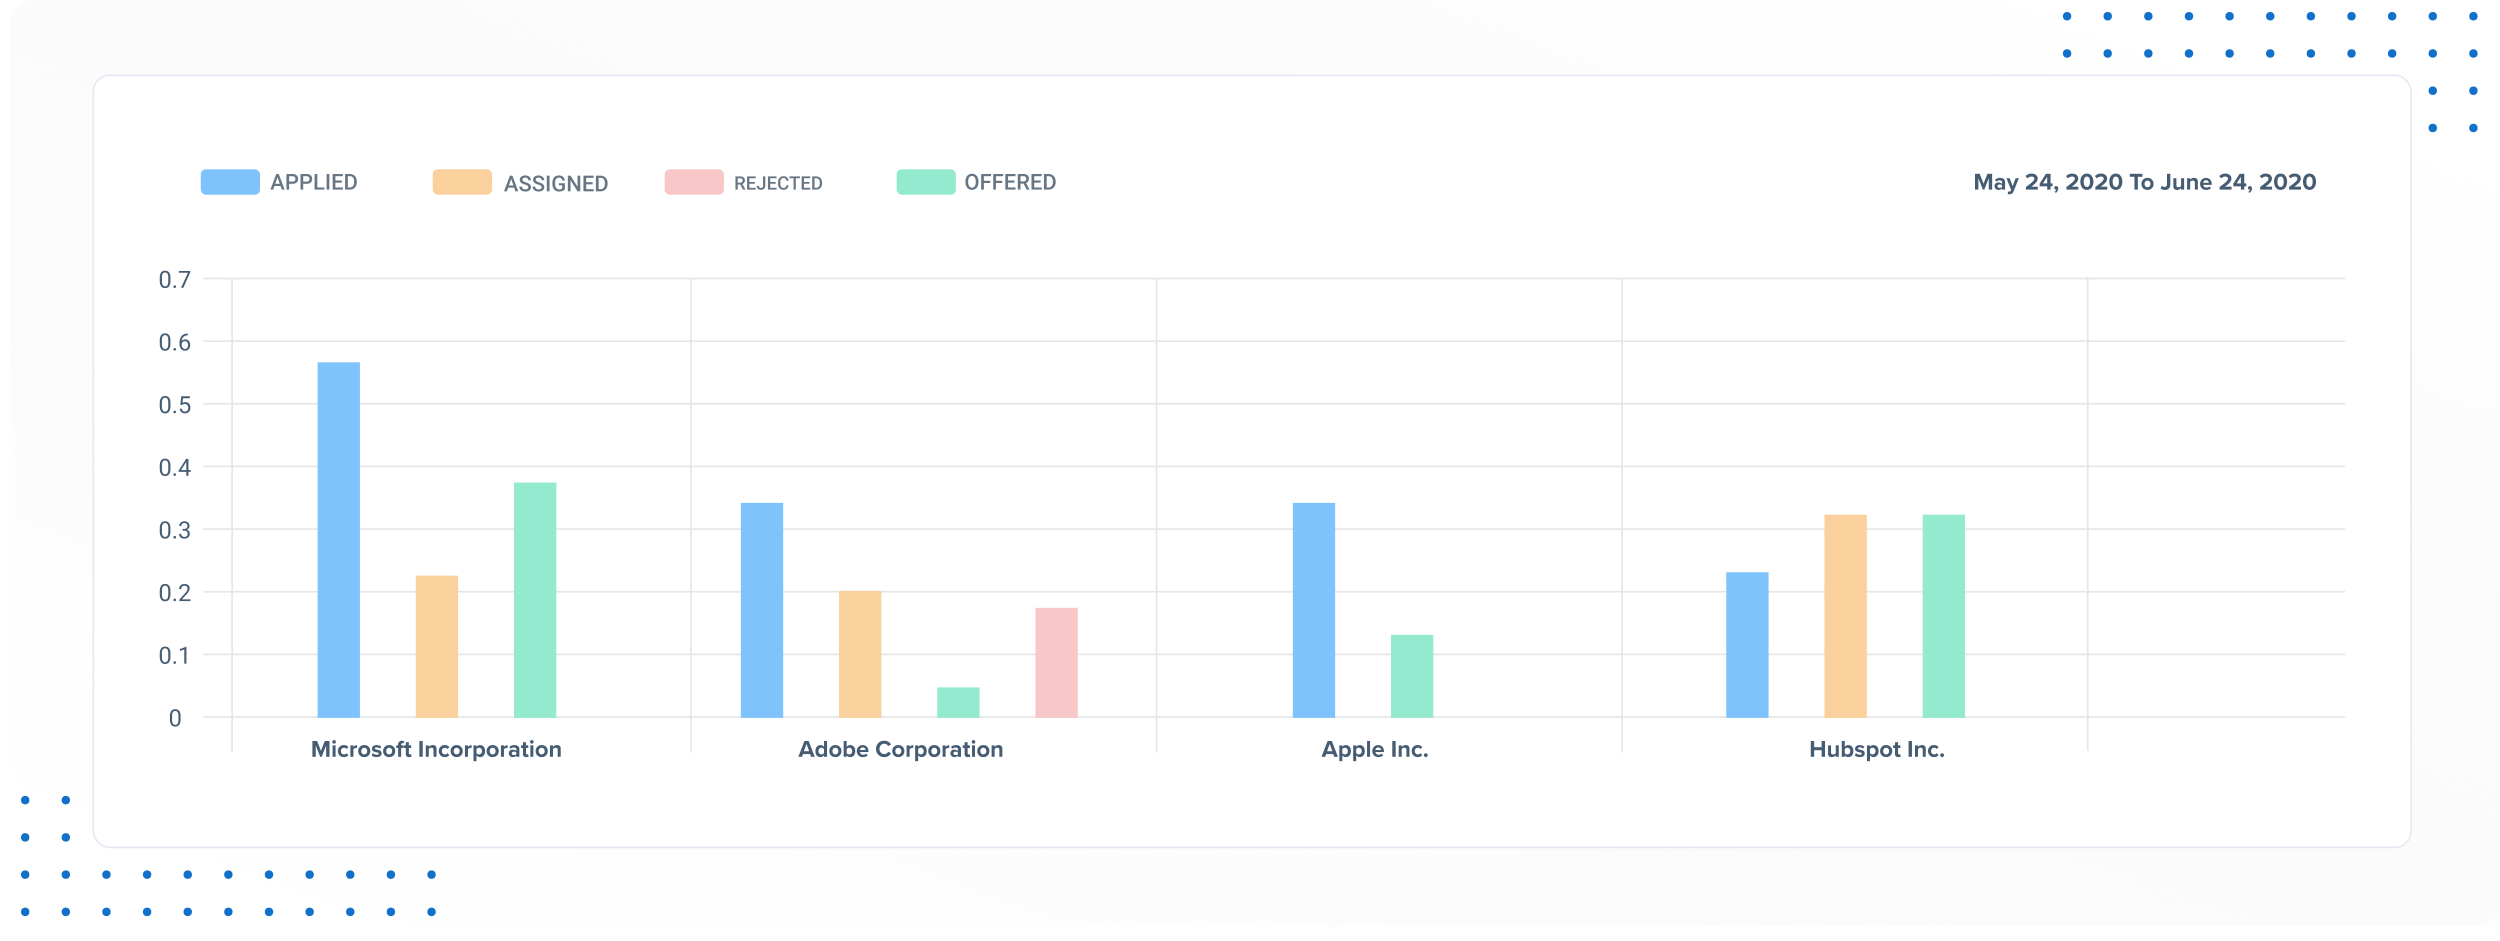 <svg xmlns="http://www.w3.org/2000/svg" width="1476.584" height="555.968"><defs><linearGradient id="a" x1=".959" y1=".137" x2=".08" y2=".966" gradientUnits="objectBoundingBox"><stop offset="0" stop-color="#f7f8f8" stop-opacity="0"></stop><stop offset=".455" stop-color="#fbfbfb"></stop><stop offset="1" stop-color="#f7f8f8" stop-opacity="0"></stop></linearGradient><clipPath id="b"><path fill="none" d="M0 0h85.884v257.385H0z"></path></clipPath><filter id="c" x="47.084" y="36.5" width="1385" height="472" filterUnits="userSpaceOnUse"><feGaussianBlur stdDeviation="2.5"></feGaussianBlur></filter></defs><g data-name="Group 4660"><g data-name="Group 4656" transform="translate(-207.416 -2575)"><rect data-name="Rectangle 2254" width="1471" height="547" rx="14" transform="translate(213 2575)" fill="url(#a)"></rect><g data-name="Repeat Grid 36" transform="rotate(90 -455.642 2126.443)" clip-path="url(#b)" fill="#1070ca"><circle data-name="Ellipse 299" cx="2.5" cy="2.5" r="2.5"></circle><circle data-name="Ellipse 299" cx="2.5" cy="2.5" r="2.5" transform="translate(22)"></circle><circle data-name="Ellipse 299" cx="2.5" cy="2.5" r="2.5" transform="translate(44)"></circle><circle data-name="Ellipse 299" cx="2.5" cy="2.5" r="2.5" transform="translate(66)"></circle><circle data-name="Ellipse 299" cx="2.5" cy="2.5" r="2.5" transform="translate(0 24)"></circle><circle data-name="Ellipse 299" cx="2.5" cy="2.5" r="2.5" transform="translate(22 24)"></circle><circle data-name="Ellipse 299" cx="2.5" cy="2.5" r="2.5" transform="translate(44 24)"></circle><circle data-name="Ellipse 299" cx="2.5" cy="2.5" r="2.5" transform="translate(66 24)"></circle><circle data-name="Ellipse 299" cx="2.5" cy="2.5" r="2.5" transform="translate(0 48)"></circle><circle data-name="Ellipse 299" cx="2.5" cy="2.5" r="2.5" transform="translate(22 48)"></circle><circle data-name="Ellipse 299" cx="2.5" cy="2.5" r="2.5" transform="translate(44 48)"></circle><circle data-name="Ellipse 299" cx="2.5" cy="2.5" r="2.5" transform="translate(66 48)"></circle><circle data-name="Ellipse 299" cx="2.5" cy="2.5" r="2.5" transform="translate(0 72)"></circle><circle data-name="Ellipse 299" cx="2.5" cy="2.5" r="2.5" transform="translate(22 72)"></circle><circle data-name="Ellipse 299" cx="2.5" cy="2.5" r="2.5" transform="translate(44 72)"></circle><circle data-name="Ellipse 299" cx="2.5" cy="2.5" r="2.5" transform="translate(66 72)"></circle><circle data-name="Ellipse 299" cx="2.5" cy="2.5" r="2.5" transform="translate(0 96)"></circle><circle data-name="Ellipse 299" cx="2.5" cy="2.5" r="2.5" transform="translate(22 96)"></circle><circle data-name="Ellipse 299" cx="2.5" cy="2.5" r="2.5" transform="translate(44 96)"></circle><circle data-name="Ellipse 299" cx="2.5" cy="2.5" r="2.5" transform="translate(66 96)"></circle><circle data-name="Ellipse 299" cx="2.5" cy="2.5" r="2.5" transform="translate(0 120)"></circle><circle data-name="Ellipse 299" cx="2.5" cy="2.5" r="2.5" transform="translate(22 120)"></circle><circle data-name="Ellipse 299" cx="2.5" cy="2.5" r="2.5" transform="translate(44 120)"></circle><circle data-name="Ellipse 299" cx="2.5" cy="2.5" r="2.5" transform="translate(66 120)"></circle><circle data-name="Ellipse 299" cx="2.5" cy="2.5" r="2.5" transform="translate(0 144)"></circle><circle data-name="Ellipse 299" cx="2.5" cy="2.5" r="2.5" transform="translate(22 144)"></circle><circle data-name="Ellipse 299" cx="2.5" cy="2.5" r="2.5" transform="translate(44 144)"></circle><circle data-name="Ellipse 299" cx="2.5" cy="2.5" r="2.5" transform="translate(66 144)"></circle><circle data-name="Ellipse 299" cx="2.5" cy="2.5" r="2.5" transform="translate(0 168)"></circle><circle data-name="Ellipse 299" cx="2.5" cy="2.5" r="2.5" transform="translate(22 168)"></circle><circle data-name="Ellipse 299" cx="2.5" cy="2.5" r="2.5" transform="translate(44 168)"></circle><circle data-name="Ellipse 299" cx="2.5" cy="2.5" r="2.5" transform="translate(66 168)"></circle><circle data-name="Ellipse 299" cx="2.5" cy="2.5" r="2.5" transform="translate(0 192)"></circle><circle data-name="Ellipse 299" cx="2.5" cy="2.5" r="2.5" transform="translate(22 192)"></circle><circle data-name="Ellipse 299" cx="2.5" cy="2.5" r="2.5" transform="translate(44 192)"></circle><circle data-name="Ellipse 299" cx="2.5" cy="2.5" r="2.5" transform="translate(66 192)"></circle><circle data-name="Ellipse 299" cx="2.5" cy="2.5" r="2.5" transform="translate(0 216)"></circle><circle data-name="Ellipse 299" cx="2.5" cy="2.5" r="2.5" transform="translate(22 216)"></circle><circle data-name="Ellipse 299" cx="2.5" cy="2.5" r="2.5" transform="translate(44 216)"></circle><circle data-name="Ellipse 299" cx="2.5" cy="2.5" r="2.5" transform="translate(66 216)"></circle><circle data-name="Ellipse 299" cx="2.5" cy="2.5" r="2.5" transform="translate(0 240)"></circle><circle data-name="Ellipse 299" cx="2.5" cy="2.5" r="2.5" transform="translate(22 240)"></circle><circle data-name="Ellipse 299" cx="2.5" cy="2.5" r="2.5" transform="translate(44 240)"></circle><circle data-name="Ellipse 299" cx="2.5" cy="2.5" r="2.5" transform="translate(66 240)"></circle></g><g data-name="Repeat Grid 62" transform="rotate(90 -1290.142 1754.942)" clip-path="url(#b)" fill="#1070ca"><circle data-name="Ellipse 299" cx="2.5" cy="2.5" r="2.5"></circle><circle data-name="Ellipse 299" cx="2.5" cy="2.5" r="2.5" transform="translate(22)"></circle><circle data-name="Ellipse 299" cx="2.5" cy="2.5" r="2.5" transform="translate(44)"></circle><circle data-name="Ellipse 299" cx="2.5" cy="2.5" r="2.5" transform="translate(66)"></circle><circle data-name="Ellipse 299" cx="2.5" cy="2.5" r="2.5" transform="translate(0 24)"></circle><circle data-name="Ellipse 299" cx="2.5" cy="2.5" r="2.5" transform="translate(22 24)"></circle><circle data-name="Ellipse 299" cx="2.5" cy="2.5" r="2.5" transform="translate(44 24)"></circle><circle data-name="Ellipse 299" cx="2.5" cy="2.5" r="2.5" transform="translate(66 24)"></circle><circle data-name="Ellipse 299" cx="2.5" cy="2.5" r="2.5" transform="translate(0 48)"></circle><circle data-name="Ellipse 299" cx="2.5" cy="2.5" r="2.5" transform="translate(22 48)"></circle><circle data-name="Ellipse 299" cx="2.5" cy="2.5" r="2.5" transform="translate(44 48)"></circle><circle data-name="Ellipse 299" cx="2.5" cy="2.5" r="2.5" transform="translate(66 48)"></circle><circle data-name="Ellipse 299" cx="2.5" cy="2.5" r="2.5" transform="translate(0 72)"></circle><circle data-name="Ellipse 299" cx="2.5" cy="2.5" r="2.5" transform="translate(22 72)"></circle><circle data-name="Ellipse 299" cx="2.5" cy="2.5" r="2.5" transform="translate(44 72)"></circle><circle data-name="Ellipse 299" cx="2.5" cy="2.5" r="2.5" transform="translate(66 72)"></circle><circle data-name="Ellipse 299" cx="2.5" cy="2.5" r="2.5" transform="translate(0 96)"></circle><circle data-name="Ellipse 299" cx="2.5" cy="2.5" r="2.5" transform="translate(22 96)"></circle><circle data-name="Ellipse 299" cx="2.5" cy="2.5" r="2.5" transform="translate(44 96)"></circle><circle data-name="Ellipse 299" cx="2.5" cy="2.5" r="2.5" transform="translate(66 96)"></circle><circle data-name="Ellipse 299" cx="2.5" cy="2.5" r="2.5" transform="translate(0 120)"></circle><circle data-name="Ellipse 299" cx="2.5" cy="2.5" r="2.5" transform="translate(22 120)"></circle><circle data-name="Ellipse 299" cx="2.5" cy="2.5" r="2.5" transform="translate(44 120)"></circle><circle data-name="Ellipse 299" cx="2.5" cy="2.5" r="2.5" transform="translate(66 120)"></circle><circle data-name="Ellipse 299" cx="2.5" cy="2.5" r="2.5" transform="translate(0 144)"></circle><circle data-name="Ellipse 299" cx="2.5" cy="2.5" r="2.5" transform="translate(22 144)"></circle><circle data-name="Ellipse 299" cx="2.5" cy="2.5" r="2.5" transform="translate(44 144)"></circle><circle data-name="Ellipse 299" cx="2.5" cy="2.5" r="2.5" transform="translate(66 144)"></circle><circle data-name="Ellipse 299" cx="2.5" cy="2.5" r="2.5" transform="translate(0 168)"></circle><circle data-name="Ellipse 299" cx="2.5" cy="2.5" r="2.5" transform="translate(22 168)"></circle><circle data-name="Ellipse 299" cx="2.5" cy="2.5" r="2.5" transform="translate(44 168)"></circle><circle data-name="Ellipse 299" cx="2.5" cy="2.5" r="2.5" transform="translate(66 168)"></circle><circle data-name="Ellipse 299" cx="2.5" cy="2.5" r="2.5" transform="translate(0 192)"></circle><circle data-name="Ellipse 299" cx="2.5" cy="2.5" r="2.5" transform="translate(22 192)"></circle><circle data-name="Ellipse 299" cx="2.5" cy="2.5" r="2.5" transform="translate(44 192)"></circle><circle data-name="Ellipse 299" cx="2.5" cy="2.5" r="2.5" transform="translate(66 192)"></circle><circle data-name="Ellipse 299" cx="2.5" cy="2.5" r="2.5" transform="translate(0 216)"></circle><circle data-name="Ellipse 299" cx="2.5" cy="2.5" r="2.5" transform="translate(22 216)"></circle><circle data-name="Ellipse 299" cx="2.5" cy="2.5" r="2.5" transform="translate(44 216)"></circle><circle data-name="Ellipse 299" cx="2.5" cy="2.5" r="2.5" transform="translate(66 216)"></circle><circle data-name="Ellipse 299" cx="2.5" cy="2.5" r="2.5" transform="translate(0 240)"></circle><circle data-name="Ellipse 299" cx="2.5" cy="2.5" r="2.5" transform="translate(22 240)"></circle><circle data-name="Ellipse 299" cx="2.5" cy="2.5" r="2.5" transform="translate(44 240)"></circle><circle data-name="Ellipse 299" cx="2.5" cy="2.5" r="2.5" transform="translate(66 240)"></circle></g><g transform="translate(207.42 2575)" filter="url(#c)"><g data-name="Rectangle 1794" transform="translate(54.58 44)" fill="#fff" stroke="#e5e9f4"><rect width="1370" height="457" rx="10" stroke="none"></rect><rect x=".5" y=".5" width="1369" height="456" rx="9.5" fill="none"></rect></g></g><path data-name="Line 227" fill="none" stroke="#e6e6e6" d="M327.5 2739.5h1265"></path><path data-name="Line 228" fill="none" stroke="#e6e6e6" d="M327.5 2776.5h1265"></path><path data-name="Line 229" fill="none" stroke="#e6e6e6" d="M327.5 2813.5h1265"></path><path data-name="Line 230" fill="none" stroke="#e6e6e6" d="M327.5 2850.5h1265"></path><path data-name="Line 231" fill="none" stroke="#e6e6e6" d="M327.5 2887.5h1265"></path><path data-name="Line 232" fill="none" stroke="#e6e6e6" d="M327.5 2924.5h1265"></path><path data-name="Line 233" fill="none" stroke="#e6e6e6" d="M327.5 2961.5h1265"></path><path data-name="Line 234" fill="none" stroke="#e6e6e6" d="M327.5 2998.5h1265"></path><path data-name="Line 235" fill="none" stroke="#e6e6e6" d="M344.5 2739.5v280"></path><path data-name="Line 334" fill="none" stroke="#e6e6e6" d="M615.5 2739.5v280"></path><path data-name="Line 335" fill="none" stroke="#e6e6e6" d="M890.5 2739.5v280"></path><path data-name="Line 336" fill="none" stroke="#e6e6e6" d="M1165.5 2739.5v280"></path><path data-name="Line 337" fill="none" stroke="#e6e6e6" d="M1440.5 2738.5v280"></path><path data-name="Path 8390" d="M308.068 2740.755a5.784 5.784 0 01-.759 3.3 2.7 2.7 0 01-2.371 1.082 2.718 2.718 0 01-2.359-1.056 5.49 5.49 0 01-.793-3.155v-1.689a5.655 5.655 0 01.759-3.261 2.719 2.719 0 012.379-1.066 2.744 2.744 0 012.365 1.029 5.458 5.458 0 01.779 3.175zm-1.268-1.73a4.634 4.634 0 00-.451-2.341 1.553 1.553 0 00-1.429-.735 1.532 1.532 0 00-1.415.731 4.525 4.525 0 00-.454 2.25v2.023a4.708 4.708 0 00.468 2.382 1.55 1.55 0 001.419.765 1.529 1.529 0 001.391-.72 4.538 4.538 0 00.471-2.28zm3.046 5.312a.792.792 0 01.195-.547.742.742 0 01.584-.219.765.765 0 01.591.219.776.776 0 01.2.547.734.734 0 01-.2.526.778.778 0 01-.591.212.755.755 0 01-.584-.212.748.748 0 01-.195-.526zm9.954-8.579l-4.123 9.242h-1.326l4.108-8.914h-5.387v-1.039h6.728z" fill="#465c72"></path><path data-name="Path 8389" d="M308.068 2777.755a5.784 5.784 0 01-.759 3.3 2.7 2.7 0 01-2.371 1.082 2.718 2.718 0 01-2.359-1.056 5.49 5.49 0 01-.793-3.155v-1.689a5.655 5.655 0 01.759-3.261 2.719 2.719 0 012.379-1.066 2.744 2.744 0 012.365 1.029 5.458 5.458 0 01.779 3.175zm-1.268-1.73a4.634 4.634 0 00-.451-2.341 1.553 1.553 0 00-1.429-.735 1.532 1.532 0 00-1.415.731 4.525 4.525 0 00-.454 2.25v2.023a4.708 4.708 0 00.468 2.382 1.55 1.55 0 001.419.765 1.529 1.529 0 001.391-.72 4.538 4.538 0 00.471-2.28zm3.046 5.312a.792.792 0 01.195-.547.742.742 0 01.584-.219.765.765 0 01.591.219.776.776 0 01.2.547.734.734 0 01-.2.526.778.778 0 01-.591.212.755.755 0 01-.584-.212.748.748 0 01-.195-.526zm8.49-9.3v1.073h-.236a3.33 3.33 0 00-2.352.875 3.641 3.641 0 00-1.008 2.389 2.7 2.7 0 012.146-.9 2.581 2.581 0 012.075.916 3.533 3.533 0 01.776 2.365 3.522 3.522 0 01-.837 2.459 2.883 2.883 0 01-2.246.923 2.841 2.841 0 01-2.317-1.1 4.348 4.348 0 01-.889-2.827v-.485a6.552 6.552 0 011.172-4.2 4.306 4.306 0 013.49-1.485zm-1.661 4.487a2.018 2.018 0 00-1.2.39 2.03 2.03 0 00-.759.978v.465a3.265 3.265 0 00.554 1.982 1.659 1.659 0 001.381.752 1.608 1.608 0 001.349-.629 2.61 2.61 0 00.489-1.647 2.61 2.61 0 00-.5-1.658 1.589 1.589 0 00-1.314-.633z" fill="#465c72"></path><path data-name="Path 8388" d="M308.068 2814.755a5.784 5.784 0 01-.759 3.3 2.7 2.7 0 01-2.371 1.082 2.718 2.718 0 01-2.359-1.056 5.49 5.49 0 01-.793-3.155v-1.689a5.655 5.655 0 01.759-3.261 2.719 2.719 0 012.379-1.066 2.744 2.744 0 012.365 1.029 5.458 5.458 0 01.779 3.175zm-1.268-1.73a4.634 4.634 0 00-.451-2.341 1.553 1.553 0 00-1.429-.735 1.532 1.532 0 00-1.415.731 4.525 4.525 0 00-.454 2.25v2.023a4.708 4.708 0 00.468 2.382 1.55 1.55 0 001.419.765 1.529 1.529 0 001.391-.72 4.538 4.538 0 00.471-2.28zm3.046 5.312a.792.792 0 01.195-.547.742.742 0 01.584-.219.765.765 0 01.591.219.776.776 0 01.2.547.734.734 0 01-.2.526.778.778 0 01-.591.212.755.755 0 01-.584-.212.748.748 0 01-.195-.526zm4.108-4.327l.506-4.963h5.1v1.169h-4.027l-.3 2.714a3.212 3.212 0 011.661-.43 2.746 2.746 0 012.16.9 3.523 3.523 0 01.8 2.43 3.4 3.4 0 01-.831 2.423 3.027 3.027 0 01-2.323.884 3.146 3.146 0 01-2.153-.731 2.919 2.919 0 01-.95-2.023h1.2a2.009 2.009 0 00.603 1.287 1.892 1.892 0 001.3.43 1.706 1.706 0 001.384-.6 2.515 2.515 0 00.5-1.661 2.308 2.308 0 00-.543-1.6 1.849 1.849 0 00-1.446-.6 2.085 2.085 0 00-1.295.361l-.335.273z" fill="#465c72"></path><path data-name="Path 8387" d="M308.068 2851.755a5.784 5.784 0 01-.759 3.3 2.7 2.7 0 01-2.371 1.082 2.718 2.718 0 01-2.359-1.056 5.49 5.49 0 01-.793-3.155v-1.689a5.655 5.655 0 01.759-3.261 2.719 2.719 0 012.379-1.066 2.744 2.744 0 012.365 1.029 5.458 5.458 0 01.779 3.175zm-1.268-1.73a4.634 4.634 0 00-.451-2.341 1.553 1.553 0 00-1.429-.735 1.532 1.532 0 00-1.415.731 4.525 4.525 0 00-.454 2.25v2.023a4.708 4.708 0 00.468 2.382 1.55 1.55 0 001.419.765 1.529 1.529 0 001.391-.72 4.538 4.538 0 00.471-2.28zm3.046 5.312a.792.792 0 01.195-.547.742.742 0 01.584-.219.765.765 0 01.591.219.776.776 0 01.2.547.734.734 0 01-.2.526.778.778 0 01-.591.212.755.755 0 01-.584-.212.748.748 0 01-.195-.526zm8.866-2.68h1.381v1.032h-1.381V2856h-1.272v-2.311h-4.532v-.745l4.457-6.9h1.347zm-4.368 0h3.1v-4.881l-.15.273z" fill="#465c72"></path><path data-name="Path 8386" d="M308.068 2888.755a5.784 5.784 0 01-.759 3.3 2.7 2.7 0 01-2.371 1.082 2.718 2.718 0 01-2.359-1.056 5.49 5.49 0 01-.793-3.155v-1.689a5.655 5.655 0 01.759-3.261 2.719 2.719 0 012.379-1.066 2.744 2.744 0 012.365 1.029 5.458 5.458 0 01.779 3.175zm-1.268-1.73a4.634 4.634 0 00-.451-2.341 1.553 1.553 0 00-1.429-.735 1.532 1.532 0 00-1.415.731 4.525 4.525 0 00-.454 2.25v2.023a4.708 4.708 0 00.468 2.382 1.55 1.55 0 001.419.765 1.529 1.529 0 001.391-.72 4.538 4.538 0 00.471-2.28zm3.046 5.312a.792.792 0 01.195-.547.742.742 0 01.584-.219.765.765 0 01.591.219.776.776 0 01.2.547.734.734 0 01-.2.526.778.778 0 01-.591.212.755.755 0 01-.584-.212.748.748 0 01-.195-.526zm5.366-4.929h.95a2.088 2.088 0 001.408-.472 1.576 1.576 0 00.513-1.236 1.544 1.544 0 00-1.743-1.75 1.813 1.813 0 00-1.309.468 1.639 1.639 0 00-.489 1.241h-1.265a2.539 2.539 0 01.865-1.965 3.15 3.15 0 012.2-.783 3.113 3.113 0 012.208.745 2.692 2.692 0 01.8 2.071 2.185 2.185 0 01-.42 1.258 2.538 2.538 0 01-1.145.909 2.446 2.446 0 011.268.861 2.392 2.392 0 01.448 1.47 2.715 2.715 0 01-.875 2.126 3.277 3.277 0 01-2.276.786 3.363 3.363 0 01-2.28-.759 2.517 2.517 0 01-.878-2h1.268a1.627 1.627 0 00.513 1.258 1.95 1.95 0 001.374.464 1.914 1.914 0 001.4-.479 1.844 1.844 0 00.485-1.374 1.673 1.673 0 00-.532-1.328 2.323 2.323 0 00-1.538-.479h-.95z" fill="#465c72"></path><path data-name="Path 8385" d="M308.068 2925.755a5.784 5.784 0 01-.759 3.3 2.7 2.7 0 01-2.371 1.082 2.718 2.718 0 01-2.359-1.056 5.49 5.49 0 01-.793-3.155v-1.689a5.655 5.655 0 01.759-3.261 2.719 2.719 0 012.379-1.066 2.744 2.744 0 012.365 1.029 5.458 5.458 0 01.779 3.175zm-1.268-1.73a4.634 4.634 0 00-.451-2.341 1.553 1.553 0 00-1.429-.735 1.532 1.532 0 00-1.415.731 4.525 4.525 0 00-.454 2.25v2.023a4.708 4.708 0 00.468 2.382 1.55 1.55 0 001.419.765 1.529 1.529 0 001.391-.72 4.538 4.538 0 00.471-2.28zm3.046 5.312a.792.792 0 01.195-.547.742.742 0 01.584-.219.765.765 0 01.591.219.776.776 0 01.2.547.734.734 0 01-.2.526.778.778 0 01-.591.212.755.755 0 01-.584-.212.748.748 0 01-.195-.526zm10.049.663h-6.522v-.909l3.445-3.828a8.185 8.185 0 001.056-1.412 2.356 2.356 0 00.291-1.125 1.786 1.786 0 00-.472-1.278 1.649 1.649 0 00-1.258-.5 1.953 1.953 0 00-1.466.537 2.05 2.05 0 00-.523 1.494h-1.264a2.936 2.936 0 01.885-2.222 3.282 3.282 0 012.369-.848 3.153 3.153 0 012.194.728 2.483 2.483 0 01.807 1.938q0 1.47-1.873 3.5l-2.664 2.893h5z" fill="#465c72"></path><path data-name="Path 8384" d="M308.068 2962.755a5.784 5.784 0 01-.759 3.3 2.7 2.7 0 01-2.371 1.082 2.718 2.718 0 01-2.359-1.056 5.49 5.49 0 01-.793-3.155v-1.689a5.655 5.655 0 01.759-3.261 2.719 2.719 0 012.379-1.066 2.744 2.744 0 012.365 1.029 5.458 5.458 0 01.779 3.175zm-1.268-1.73a4.634 4.634 0 00-.451-2.341 1.553 1.553 0 00-1.429-.735 1.532 1.532 0 00-1.415.731 4.525 4.525 0 00-.454 2.25v2.023a4.708 4.708 0 00.468 2.382 1.55 1.55 0 001.419.765 1.529 1.529 0 001.391-.72 4.538 4.538 0 00.471-2.28zm3.046 5.312a.792.792 0 01.195-.547.742.742 0 01.584-.219.765.765 0 01.591.219.776.776 0 01.2.547.734.734 0 01-.2.526.778.778 0 01-.591.212.755.755 0 01-.584-.212.748.748 0 01-.195-.526zm7.683.663h-1.271v-8.429l-2.55.937v-1.149l3.623-1.359h.2z" fill="#465c72"></path><path data-name="Path 8379" d="M400.044 3022h2v-9.338h-2.8l-2.266 5.824-2.268-5.824h-2.786V3022h1.988v-6.72l2.632 6.72h.868l2.632-6.72zm4.69-7.756a1.064 1.064 0 001.066-1.064 1.064 1.064 0 00-1.064-1.064 1.073 1.073 0 00-1.066 1.064 1.073 1.073 0 001.064 1.064zm-.882 7.756h1.778v-6.762h-1.778zm3.108-3.388a3.433 3.433 0 003.584 3.556 3.117 3.117 0 002.674-1.232l-1.162-1.078a1.707 1.707 0 01-1.428.728 1.819 1.819 0 01-1.834-1.974 1.807 1.807 0 011.834-1.96 1.64 1.64 0 011.428.728l1.162-1.092a3.147 3.147 0 00-2.674-1.218 3.43 3.43 0 00-3.584 3.542zm7.42 3.388h1.778v-4.466a2.265 2.265 0 011.666-.77 2.251 2.251 0 01.49.056v-1.736a2.893 2.893 0 00-2.156 1.078v-.924h-1.778zm8.176.168a3.432 3.432 0 003.584-3.556 3.428 3.428 0 00-3.584-3.542 3.425 3.425 0 00-3.57 3.542 3.428 3.428 0 003.57 3.556zm0-1.582a1.779 1.779 0 01-1.722-1.974 1.774 1.774 0 011.722-1.96 1.785 1.785 0 011.736 1.96 1.789 1.789 0 01-1.736 1.974zm4.312.532a4.552 4.552 0 003.024 1.05c1.876 0 2.926-.938 2.926-2.17 0-1.68-1.554-1.988-2.716-2.212-.756-.154-1.288-.308-1.288-.728 0-.392.42-.63 1.064-.63a2.853 2.853 0 012 .784l.714-1.218a4.319 4.319 0 00-2.73-.924c-1.778 0-2.772.994-2.772 2.128 0 1.61 1.5 1.89 2.66 2.114.77.154 1.358.322 1.358.8 0 .42-.364.686-1.134.686a3.87 3.87 0 01-2.338-.924zm10.402 1.05a3.432 3.432 0 003.584-3.556 3.428 3.428 0 00-3.584-3.542 3.425 3.425 0 00-3.57 3.542 3.428 3.428 0 003.57 3.556zm0-1.582a1.779 1.779 0 01-1.722-1.974 1.774 1.774 0 011.722-1.96 1.785 1.785 0 011.736 1.96 1.789 1.789 0 01-1.736 1.974zm5.292 1.414h1.792v-5.208h1.372v-1.554h-1.372v-.338c0-.644.336-.98.84-.98a1.091 1.091 0 01.574.14l.364-1.26a2.875 2.875 0 00-1.288-.28 2.18 2.18 0 00-2.282 2.352v.364h-1.12v1.554h1.12zm6.454.168a2.2 2.2 0 001.484-.434l-.378-1.344a.971.971 0 01-.616.2c-.392 0-.616-.322-.616-.742v-3.056h1.372v-1.554h-1.372v-1.848h-1.79v1.848h-1.12v1.554h1.12v3.528a1.69 1.69 0 001.916 1.848zm6.09-.168h1.988v-9.338h-1.988zm8.358 0h1.778v-4.774a1.967 1.967 0 00-2.2-2.156 3.1 3.1 0 00-2.366 1.05v-.882H458.9V3022h1.778v-4.55a1.926 1.926 0 011.54-.8 1.1 1.1 0 011.246 1.26zm3.108-3.388a3.433 3.433 0 003.584 3.556 3.117 3.117 0 002.674-1.232l-1.162-1.078a1.707 1.707 0 01-1.428.728 1.819 1.819 0 01-1.834-1.974 1.807 1.807 0 011.834-1.96 1.64 1.64 0 011.428.728l1.162-1.092a3.147 3.147 0 00-2.674-1.218 3.43 3.43 0 00-3.584 3.542zm10.556 3.556a3.432 3.432 0 003.584-3.556 3.428 3.428 0 00-3.584-3.542 3.425 3.425 0 00-3.57 3.542 3.428 3.428 0 003.57 3.556zm0-1.582a1.779 1.779 0 01-1.722-1.974 1.774 1.774 0 011.722-1.96 1.785 1.785 0 011.736 1.96 1.789 1.789 0 01-1.736 1.974zm4.9 1.414h1.778v-4.466a2.265 2.265 0 011.666-.77 2.251 2.251 0 01.49.056v-1.736a2.893 2.893 0 00-2.156 1.078v-.924h-1.778zm6.818 2.576v-3.444a2.584 2.584 0 002.086 1.036c1.736 0 3-1.3 3-3.556s-1.26-3.542-3-3.542a2.612 2.612 0 00-2.086 1.022v-.854h-1.778v9.338zm3.234-5.964a1.758 1.758 0 01-1.708 1.974 2.036 2.036 0 01-1.526-.77v-2.394a1.991 1.991 0 011.526-.77 1.753 1.753 0 011.708 1.96zm6.314 3.556a3.432 3.432 0 003.584-3.556 3.428 3.428 0 00-3.584-3.542 3.425 3.425 0 00-3.57 3.542 3.428 3.428 0 003.57 3.556zm0-1.582a1.779 1.779 0 01-1.722-1.974 1.774 1.774 0 011.722-1.96 1.785 1.785 0 011.736 1.96 1.789 1.789 0 01-1.736 1.974zm4.9 1.414h1.778v-4.466a2.265 2.265 0 011.666-.77 2.251 2.251 0 01.49.056v-1.736a2.893 2.893 0 00-2.156 1.078v-.924h-1.778zm9.1 0h1.778v-4.368c0-1.946-1.414-2.562-2.954-2.562a4.436 4.436 0 00-2.954 1.064l.672 1.19a2.845 2.845 0 011.974-.8c.9 0 1.484.448 1.484 1.134v.942a2.733 2.733 0 00-2.142-.826 2.141 2.141 0 00-2.352 2.154 2.253 2.253 0 002.352 2.24 2.8 2.8 0 002.142-.868zm0-1.624a1.778 1.778 0 01-1.428.588c-.7 0-1.274-.364-1.274-.994 0-.658.574-1.022 1.274-1.022a1.778 1.778 0 011.428.588zm5.806 1.792a2.2 2.2 0 001.484-.434l-.374-1.344a.971.971 0 01-.616.2c-.392 0-.616-.322-.616-.742v-3.056h1.372v-1.554h-1.372v-1.848h-1.792v1.848h-1.12v1.554h1.12v3.528a1.69 1.69 0 001.914 1.848zm3.346-7.924a1.064 1.064 0 001.064-1.064 1.064 1.064 0 00-1.064-1.064 1.073 1.073 0 00-1.064 1.064 1.073 1.073 0 001.068 1.064zm-.878 7.756h1.778v-6.762h-1.778zm6.678.168a3.432 3.432 0 003.584-3.556 3.428 3.428 0 00-3.584-3.542 3.425 3.425 0 00-3.57 3.542 3.428 3.428 0 003.57 3.556zm0-1.582a1.779 1.779 0 01-1.722-1.974 1.774 1.774 0 011.722-1.96 1.785 1.785 0 011.736 1.96 1.789 1.789 0 01-1.736 1.974zm9.464 1.414h1.778v-4.774a1.967 1.967 0 00-2.2-2.156 3.1 3.1 0 00-2.366 1.05v-.882h-1.778V3022h1.778v-4.55a1.926 1.926 0 011.54-.8 1.1 1.1 0 011.246 1.26z" fill="#465c72"></path><path data-name="Path 8380" d="M686.462 3022h2.17l-3.6-9.338h-2.49L678.93 3022h2.184l.586-1.61h4.174zm-2.674-7.616l1.54 4.284h-3.094zm10.318 7.616h1.794v-9.338h-1.794v3.444a2.6 2.6 0 00-2.086-1.036c-1.722 0-3 1.344-3 3.556 0 2.254 1.288 3.542 3 3.542a2.625 2.625 0 002.086-1.036zm0-2.184a1.934 1.934 0 01-1.54.77 1.761 1.761 0 01-1.708-1.96 1.766 1.766 0 011.708-1.974 1.934 1.934 0 011.54.77zm6.694 2.352a3.432 3.432 0 003.584-3.556 3.428 3.428 0 00-3.584-3.542 3.425 3.425 0 00-3.57 3.542 3.428 3.428 0 003.57 3.556zm0-1.582a1.779 1.779 0 01-1.722-1.974 1.774 1.774 0 011.722-1.96 1.785 1.785 0 011.736 1.96 1.789 1.789 0 01-1.736 1.974zm4.9 1.414h1.778v-.868a2.625 2.625 0 002.084 1.036c1.708 0 3-1.288 3-3.542 0-2.212-1.274-3.556-3-3.556a2.6 2.6 0 00-2.086 1.036v-3.444H705.7zm1.778-2.17v-2.394a1.962 1.962 0 011.522-.784 1.76 1.76 0 011.722 1.974 1.748 1.748 0 01-1.722 1.96 1.979 1.979 0 01-1.524-.756zm5.992-1.218a3.425 3.425 0 003.61 3.556 4.215 4.215 0 002.786-.938l-.784-1.148a2.765 2.765 0 01-1.806.672 1.822 1.822 0 01-1.946-1.568h5.026v-.392c0-2.212-1.372-3.724-3.388-3.724a3.441 3.441 0 00-3.5 3.542zm3.5-2.128a1.566 1.566 0 011.666 1.5H715.3a1.625 1.625 0 011.668-1.5zm12.752 5.684a4.334 4.334 0 003.976-2.3l-1.708-.822a2.531 2.531 0 01-2.268 1.354 2.894 2.894 0 01-2.856-3.066 2.894 2.894 0 012.856-3.066 2.557 2.557 0 012.268 1.362l1.71-.84a4.309 4.309 0 00-3.976-2.282 4.727 4.727 0 00-4.9 4.83 4.727 4.727 0 004.898 4.83zm8.26 0a3.432 3.432 0 003.584-3.556 3.428 3.428 0 00-3.584-3.542 3.425 3.425 0 00-3.57 3.542 3.428 3.428 0 003.57 3.556zm0-1.582a1.779 1.779 0 01-1.722-1.974 1.774 1.774 0 011.722-1.96 1.785 1.785 0 011.736 1.96 1.789 1.789 0 01-1.736 1.974zm4.9 1.414h1.778v-4.466a2.265 2.265 0 011.666-.77 2.251 2.251 0 01.49.056v-1.736a2.893 2.893 0 00-2.156 1.078v-.924h-1.778zm6.818 2.576v-3.444a2.584 2.584 0 002.086 1.036c1.736 0 3-1.3 3-3.556s-1.26-3.542-3-3.542a2.612 2.612 0 00-2.086 1.022v-.854h-1.778v9.338zm3.234-5.964a1.758 1.758 0 01-1.708 1.974 2.036 2.036 0 01-1.526-.77v-2.394a1.991 1.991 0 011.526-.77 1.753 1.753 0 011.708 1.96zm6.314 3.556a3.432 3.432 0 003.584-3.556 3.428 3.428 0 00-3.584-3.542 3.425 3.425 0 00-3.57 3.542 3.428 3.428 0 003.57 3.556zm0-1.582a1.779 1.779 0 01-1.722-1.974 1.774 1.774 0 011.722-1.96 1.785 1.785 0 011.736 1.96 1.789 1.789 0 01-1.736 1.974zm4.9 1.414h1.778v-4.466a2.265 2.265 0 011.666-.77 2.251 2.251 0 01.49.056v-1.736a2.893 2.893 0 00-2.156 1.078v-.924h-1.778zm9.1 0h1.778v-4.368c0-1.946-1.414-2.562-2.954-2.562a4.436 4.436 0 00-2.954 1.064l.672 1.19a2.845 2.845 0 011.974-.8c.9 0 1.484.448 1.484 1.134v.942a2.733 2.733 0 00-2.142-.826 2.141 2.141 0 00-2.352 2.156 2.253 2.253 0 002.352 2.238 2.8 2.8 0 002.142-.868zm0-1.624a1.778 1.778 0 01-1.428.588c-.7 0-1.274-.364-1.274-.994 0-.658.574-1.022 1.274-1.022a1.778 1.778 0 011.428.588zm5.81 1.792a2.2 2.2 0 001.484-.434l-.378-1.344a.971.971 0 01-.616.2c-.392 0-.616-.322-.616-.742v-3.056h1.368v-1.554h-1.368v-1.848h-1.792v1.848h-1.12v1.554h1.12v3.528a1.69 1.69 0 001.918 1.848zm3.342-7.924a1.064 1.064 0 001.064-1.064 1.064 1.064 0 00-1.064-1.064 1.073 1.073 0 00-1.06 1.064 1.073 1.073 0 001.06 1.064zm-.878 7.756h1.778v-6.762h-1.778zm6.678.168a3.432 3.432 0 003.584-3.556 3.428 3.428 0 00-3.584-3.542 3.425 3.425 0 00-3.57 3.542 3.428 3.428 0 003.57 3.556zm0-1.582a1.779 1.779 0 01-1.722-1.974 1.774 1.774 0 011.722-1.96 1.785 1.785 0 011.736 1.96 1.789 1.789 0 01-1.736 1.974zm9.464 1.414h1.778v-4.774a1.967 1.967 0 00-2.2-2.156 3.1 3.1 0 00-2.366 1.05v-.882H793.1V3022h1.778v-4.55a1.926 1.926 0 011.54-.8 1.1 1.1 0 011.246 1.26z" fill="#465c72"></path><path data-name="Path 8381" d="M995.462 3022h2.17l-3.6-9.338h-2.49L987.93 3022h2.184l.586-1.61h4.174zm-2.674-7.616l1.54 4.284h-3.094zm7.448 10.192v-3.444a2.584 2.584 0 002.086 1.036c1.736 0 3-1.3 3-3.556s-1.26-3.542-3-3.542a2.612 2.612 0 00-2.086 1.022v-.854h-1.778v9.338zm3.234-5.964a1.758 1.758 0 01-1.708 1.974 2.036 2.036 0 01-1.526-.77v-2.394a1.991 1.991 0 011.526-.77 1.753 1.753 0 011.708 1.96zm4.956 5.964v-3.444a2.584 2.584 0 002.086 1.036c1.736 0 3-1.3 3-3.556s-1.26-3.542-3-3.542a2.612 2.612 0 00-2.086 1.022v-.854h-1.778v9.338zm3.234-5.964a1.758 1.758 0 01-1.708 1.974 2.036 2.036 0 01-1.526-.77v-2.394a1.991 1.991 0 011.526-.77 1.753 1.753 0 011.708 1.96zm3.178 3.388h1.778v-9.338h-1.778zm3.108-3.388a3.425 3.425 0 003.612 3.556 4.215 4.215 0 002.786-.938l-.784-1.148a2.765 2.765 0 01-1.806.672 1.822 1.822 0 01-1.946-1.568h5.026v-.392c0-2.212-1.372-3.724-3.388-3.724a3.441 3.441 0 00-3.5 3.542zm3.5-2.128a1.566 1.566 0 011.666 1.5h-3.332a1.625 1.625 0 011.666-1.5zm8.302 5.516h1.988v-9.338h-1.988zm8.358 0h1.778v-4.774a1.967 1.967 0 00-2.2-2.156 3.1 3.1 0 00-2.364 1.05v-.882h-1.778V3022h1.778v-4.55a1.926 1.926 0 011.54-.8 1.1 1.1 0 011.246 1.26zm3.108-3.388a3.433 3.433 0 003.586 3.556 3.117 3.117 0 002.674-1.232l-1.164-1.078a1.707 1.707 0 01-1.428.728 1.819 1.819 0 01-1.834-1.974 1.807 1.807 0 011.834-1.96 1.64 1.64 0 011.428.728l1.162-1.092a3.147 3.147 0 00-2.672-1.218 3.43 3.43 0 00-3.586 3.542zm7.196 2.408a1.147 1.147 0 001.134 1.134 1.147 1.147 0 001.134-1.134 1.147 1.147 0 00-1.134-1.134 1.147 1.147 0 00-1.134 1.134z" fill="#465c72"></path><path data-name="Path 8382" d="M1283.322 3022h2v-9.338h-2v3.668h-4.41v-3.668h-1.988V3022h1.988v-3.92h4.41zm8.358 0h1.778v-6.762h-1.778v4.578a1.99 1.99 0 01-1.54.77 1.087 1.087 0 01-1.246-1.246v-4.1h-1.778v4.8a1.936 1.936 0 002.184 2.128 3.165 3.165 0 002.38-1.022zm3.542 0H1297v-.868a2.625 2.625 0 002.086 1.036c1.708 0 3-1.288 3-3.542 0-2.212-1.274-3.556-3-3.556a2.6 2.6 0 00-2.086 1.036v-3.444h-1.778zm1.778-2.17v-2.394a1.962 1.962 0 011.526-.784 1.76 1.76 0 011.722 1.974 1.748 1.748 0 01-1.722 1.96 1.979 1.979 0 01-1.526-.756zm5.838 1.288a4.552 4.552 0 003.024 1.05c1.876 0 2.926-.938 2.926-2.17 0-1.68-1.554-1.988-2.716-2.212-.756-.154-1.288-.308-1.288-.728 0-.392.42-.63 1.064-.63a2.853 2.853 0 012 .784l.714-1.218a4.319 4.319 0 00-2.73-.924c-1.778 0-2.772.994-2.772 2.128 0 1.61 1.5 1.89 2.66 2.114.77.154 1.358.322 1.358.8 0 .42-.364.686-1.134.686a3.87 3.87 0 01-2.338-.924zm9.044 3.458v-3.444a2.584 2.584 0 002.086 1.036c1.736 0 3-1.3 3-3.556s-1.26-3.542-3-3.542a2.612 2.612 0 00-2.086 1.022v-.854h-1.782v9.338zm3.234-5.964a1.758 1.758 0 01-1.708 1.974 2.036 2.036 0 01-1.526-.77v-2.394a1.991 1.991 0 011.526-.77 1.753 1.753 0 011.708 1.96zm6.314 3.556a3.432 3.432 0 003.584-3.556 3.428 3.428 0 00-3.584-3.542 3.425 3.425 0 00-3.57 3.542 3.428 3.428 0 003.57 3.556zm0-1.582a1.779 1.779 0 01-1.722-1.974 1.774 1.774 0 011.722-1.96 1.785 1.785 0 011.736 1.96 1.789 1.789 0 01-1.736 1.974zm7.17 1.582a2.2 2.2 0 001.484-.434l-.384-1.344a.971.971 0 01-.616.2c-.392 0-.616-.322-.616-.742v-3.056h1.372v-1.554h-1.368v-1.848h-1.792v1.848h-1.12v1.554h1.12v3.528a1.69 1.69 0 001.92 1.848zm6.088-.168h1.988v-9.338h-1.988zm8.358 0h1.778v-4.774a1.967 1.967 0 00-2.2-2.156 3.1 3.1 0 00-2.364 1.05v-.882h-1.778V3022h1.778v-4.55a1.926 1.926 0 011.54-.8 1.1 1.1 0 011.246 1.26zm3.108-3.388a3.433 3.433 0 003.584 3.556 3.117 3.117 0 002.674-1.232l-1.162-1.078a1.707 1.707 0 01-1.428.728 1.819 1.819 0 01-1.834-1.974 1.807 1.807 0 011.834-1.96 1.64 1.64 0 011.428.728l1.162-1.092a3.147 3.147 0 00-2.674-1.218 3.43 3.43 0 00-3.584 3.542zm7.196 2.408a1.147 1.147 0 001.134 1.134 1.147 1.147 0 001.134-1.134 1.147 1.147 0 00-1.134-1.134 1.147 1.147 0 00-1.134 1.134z" fill="#465c72"></path><path data-name="Path 8383" d="M314.068 2999.755a5.784 5.784 0 01-.759 3.3 2.7 2.7 0 01-2.371 1.082 2.718 2.718 0 01-2.359-1.056 5.49 5.49 0 01-.793-3.155v-1.689a5.655 5.655 0 01.759-3.261 2.719 2.719 0 012.379-1.066 2.744 2.744 0 012.365 1.029 5.458 5.458 0 01.779 3.175zm-1.268-1.73a4.634 4.634 0 00-.451-2.341 1.553 1.553 0 00-1.429-.735 1.532 1.532 0 00-1.415.731 4.525 4.525 0 00-.454 2.25v2.023a4.708 4.708 0 00.468 2.382 1.55 1.55 0 001.419.765 1.529 1.529 0 001.391-.72 4.538 4.538 0 00.471-2.28z" fill="#465c72"></path><path data-name="Rectangle 1795" fill="#7fc3fd" d="M395 2789h25v210h-25z"></path><path data-name="Rectangle 2591" fill="#7fc3fd" d="M971 2872h25v127h-25z"></path><path data-name="Rectangle 2587" fill="#7fc3fd" d="M645 2872h25v127h-25z"></path><path data-name="Rectangle 2592" fill="#7fc3fd" d="M1227 2913h25v86h-25z"></path><path data-name="Rectangle 2584" fill="#fad09d" d="M453 2915h25v84h-25z"></path><path data-name="Rectangle 2590" fill="#94eace" d="M1029 2950h25v49h-25z"></path><path data-name="Rectangle 2588" fill="#fad09d" d="M703 2924h25v75h-25z"></path><path data-name="Rectangle 2593" fill="#fad09d" d="M1285 2879h25v120h-25z"></path><path data-name="Rectangle 2585" fill="#94eace" d="M511 2860h25v139h-25z"></path><path data-name="Rectangle 2586" fill="#94eace" d="M761 2981h25v18h-25z"></path><path data-name="Rectangle 2594" fill="#94eace" d="M1343 2879h25v120h-25z"></path><path data-name="Rectangle 2589" fill="#f8c7c7" d="M819 2934h25v65h-25z"></path><g data-name="Group 4654" transform="translate(-408 -2)"><path data-name="Path 8374" d="M781.113 2686.848h-3.58l-.749 2.152h-1.67l3.491-9.242h1.441l3.498 9.242h-1.676zm-3.13-1.295h2.679l-1.339-3.834zm8.214.013V2689h-1.606v-9.242h3.536a3.578 3.578 0 012.46.806 2.709 2.709 0 01.913 2.136 2.619 2.619 0 01-.892 2.114 3.751 3.751 0 01-2.5.755zm0-1.289h1.93a1.9 1.9 0 001.308-.4 1.481 1.481 0 00.451-1.165 1.6 1.6 0 00-.457-1.2 1.762 1.762 0 00-1.257-.46H786.2zm8.309 1.289V2689H792.9v-9.242h3.536a3.578 3.578 0 012.46.806 2.709 2.709 0 01.911 2.136 2.619 2.619 0 01-.892 2.114 3.751 3.751 0 01-2.5.755zm0-1.289h1.93a1.9 1.9 0 001.308-.4 1.481 1.481 0 00.451-1.165 1.6 1.6 0 00-.457-1.2 1.762 1.762 0 00-1.257-.46h-1.975zm8.309 3.44h4.2V2689h-5.8v-9.242h1.606zm7.123 1.283h-1.6v-9.242h1.6zm7.376-4.126h-3.8v2.844h4.437V2689h-6.039v-9.242h6v1.295h-4.394v2.547h3.8zm1.948 4.126v-9.242h2.729a4.281 4.281 0 012.174.546 3.722 3.722 0 011.469 1.549 4.916 4.916 0 01.521 2.3v.463a4.9 4.9 0 01-.524 2.311 3.677 3.677 0 01-1.491 1.533 4.48 4.48 0 01-2.218.54zm1.606-7.947v6.665h1.047a2.412 2.412 0 001.939-.79 3.442 3.442 0 00.689-2.269v-.514a3.532 3.532 0 00-.654-2.3 2.318 2.318 0 00-1.9-.793z" fill="#687684"></path><rect data-name="Rectangle 481" width="35" height="15" rx="3" transform="translate(734 2677)" fill="#7fc3fd"></rect><path data-name="Path 8375" d="M919.113 2687.848h-3.58l-.749 2.152h-1.67l3.491-9.242h1.441l3.498 9.242h-1.676zm-3.13-1.295h2.679l-1.339-3.834zm11.439 1.067a1.116 1.116 0 00-.428-.939 5.155 5.155 0 00-1.546-.667 7.464 7.464 0 01-1.777-.749 2.372 2.372 0 01-1.264-2.065 2.252 2.252 0 01.911-1.841 3.687 3.687 0 012.365-.724 3.994 3.994 0 011.72.355 2.823 2.823 0 011.187 1.01 2.6 2.6 0 01.432 1.457h-1.6a1.448 1.448 0 00-.454-1.133 1.873 1.873 0 00-1.3-.409 1.956 1.956 0 00-1.222.336 1.12 1.12 0 00-.435.939 1.013 1.013 0 00.47.847 5.411 5.411 0 001.549.66 7.124 7.124 0 011.733.73 2.756 2.756 0 01.958.939 2.447 2.447 0 01.3 1.241 2.2 2.2 0 01-.885 1.838 3.841 3.841 0 01-2.4.682 4.515 4.515 0 01-1.836-.371 3.1 3.1 0 01-1.312-1.026 2.555 2.555 0 01-.467-1.523h1.606a1.5 1.5 0 00.521 1.219 2.279 2.279 0 001.492.432 1.98 1.98 0 001.26-.34 1.1 1.1 0 00.422-.898zm7.846 0a1.116 1.116 0 00-.428-.939 5.155 5.155 0 00-1.546-.667 7.464 7.464 0 01-1.777-.749 2.372 2.372 0 01-1.264-2.065 2.252 2.252 0 01.911-1.841 3.687 3.687 0 012.365-.724 3.994 3.994 0 011.72.355 2.823 2.823 0 011.187 1.01 2.6 2.6 0 01.432 1.457h-1.6a1.448 1.448 0 00-.454-1.133 1.873 1.873 0 00-1.3-.409 1.956 1.956 0 00-1.222.336 1.12 1.12 0 00-.435.939 1.013 1.013 0 00.47.847 5.411 5.411 0 001.549.66 7.124 7.124 0 011.733.73 2.756 2.756 0 01.958.939 2.447 2.447 0 01.3 1.241 2.2 2.2 0 01-.885 1.838 3.841 3.841 0 01-2.4.682 4.515 4.515 0 01-1.844-.371 3.1 3.1 0 01-1.304-1.026 2.555 2.555 0 01-.467-1.523h1.606a1.5 1.5 0 00.521 1.219 2.279 2.279 0 001.492.432 1.98 1.98 0 001.26-.34 1.1 1.1 0 00.422-.898zm4.71 2.38h-1.6v-9.242h1.6zm9.058-1.2a3.071 3.071 0 01-1.39.99 5.672 5.672 0 01-2.019.336 3.978 3.978 0 01-2.057-.526 3.509 3.509 0 01-1.38-1.507 5.274 5.274 0 01-.5-2.288v-.724a4.891 4.891 0 011-3.272 3.478 3.478 0 012.8-1.177 3.69 3.69 0 012.45.762 3.283 3.283 0 011.092 2.2h-1.577a1.771 1.771 0 00-1.936-1.669 1.9 1.9 0 00-1.641.778 3.964 3.964 0 00-.578 2.276v.711a3.765 3.765 0 00.632 2.326 2.083 2.083 0 001.755.828 2.314 2.314 0 001.752-.559v-1.808h-1.9v-1.219h3.5zm9.1 1.2h-1.61l-4.12-6.557V2690H950.8v-9.242h1.606l4.133 6.582v-6.582h1.593zm7.3-4.126h-3.8v2.844h4.437V2690h-6.043v-9.242h6v1.295h-4.394v2.547h3.8zm1.944 4.126v-9.242h2.73a4.281 4.281 0 012.174.546 3.722 3.722 0 011.469 1.549 4.916 4.916 0 01.521 2.3v.463a4.9 4.9 0 01-.524 2.311 3.677 3.677 0 01-1.491 1.533 4.48 4.48 0 01-2.219.54zm1.606-7.947v6.665h1.047a2.412 2.412 0 001.939-.79 3.442 3.442 0 00.689-2.269v-.514a3.532 3.532 0 00-.654-2.3 2.318 2.318 0 00-1.9-.793z" fill="#687684"></path><rect data-name="Rectangle 481" width="35" height="15" rx="3" transform="translate(871 2677)" fill="#fad09d"></rect><path data-name="Path 8376" d="M1052.668 2685.987h-1.514V2689h-1.359v-7.82h2.75a3.2 3.2 0 012.089.607 2.146 2.146 0 01.736 1.756 2.2 2.2 0 01-.379 1.313 2.409 2.409 0 01-1.055.814l1.756 3.26v.07h-1.455zm-1.514-1.087h1.4a1.553 1.553 0 001.071-.35 1.208 1.208 0 00.386-.95 1.286 1.286 0 00-.357-.972 1.517 1.517 0 00-1.066-.354h-1.434zm10.076.612h-3.212v2.406h3.754V2689h-5.113v-7.82h5.076v1.1h-3.717v2.159h3.212zm4.85-4.332h1.354v5.484a2.333 2.333 0 01-.7 1.783 2.588 2.588 0 01-1.85.661 2.678 2.678 0 01-1.892-.618 2.228 2.228 0 01-.666-1.719h1.354a1.286 1.286 0 00.309.937 1.2 1.2 0 00.894.314 1.114 1.114 0 00.873-.363 1.447 1.447 0 00.325-1zm7.477 4.329h-3.212v2.406h3.755V2689h-5.114v-7.82h5.076v1.1h-3.717v2.159h3.212zm7.616.945a2.824 2.824 0 01-.924 1.952 3.149 3.149 0 01-2.143.7 3.05 3.05 0 01-1.646-.442 2.909 2.909 0 01-1.1-1.26 4.545 4.545 0 01-.4-1.9v-.73a4.578 4.578 0 01.392-1.95 2.955 2.955 0 011.125-1.3 3.139 3.139 0 011.695-.457 3.016 3.016 0 012.084.7 2.939 2.939 0 01.918 1.987h-1.355a1.932 1.932 0 00-.491-1.217 1.624 1.624 0 00-1.157-.373 1.587 1.587 0 00-1.362.647 3.232 3.232 0 00-.486 1.9v.693a3.429 3.429 0 00.454 1.934 1.507 1.507 0 001.329.666 1.757 1.757 0 001.2-.36 1.876 1.876 0 00.51-1.2zm6.708-4.179h-2.438V2689h-1.348v-6.725h-2.417v-1.1h6.2zm5.6 3.233h-3.215v2.406h3.754V2689h-5.113v-7.82h5.076v1.1h-3.717v2.159h3.212zm1.646 3.492v-7.82h2.31a3.623 3.623 0 011.84.462 3.15 3.15 0 011.243 1.31 4.16 4.16 0 01.44 1.948v.392a4.143 4.143 0 01-.443 1.955 3.112 3.112 0 01-1.262 1.3 3.79 3.79 0 01-1.878.453zm1.359-6.725v5.64h.886a2.041 2.041 0 001.641-.669 2.913 2.913 0 00.583-1.92v-.435a2.989 2.989 0 00-.553-1.944 1.961 1.961 0 00-1.606-.671z" fill="#687684"></path><rect data-name="Rectangle 481" width="35" height="15" rx="3" transform="translate(1008 2677)" fill="#f8c7c7"></rect><path data-name="Path 8377" d="M1193.315 2684.62a5.67 5.67 0 01-.469 2.38 3.552 3.552 0 01-1.346 1.578 3.693 3.693 0 01-2.006.549 3.7 3.7 0 01-2-.549 3.606 3.606 0 01-1.361-1.565 5.493 5.493 0 01-.486-2.342v-.521a5.622 5.622 0 01.479-2.387 3.6 3.6 0 011.353-1.583 3.681 3.681 0 012-.549 3.714 3.714 0 012 .543 3.556 3.556 0 011.354 1.561 5.61 5.61 0 01.482 2.371zm-1.606-.482a4.04 4.04 0 00-.581-2.355 1.9 1.9 0 00-1.647-.819 1.894 1.894 0 00-1.628.816 3.962 3.962 0 00-.6 2.307v.533a4.009 4.009 0 00.594 2.355 1.911 1.911 0 001.647.832 1.889 1.889 0 001.641-.812 4.1 4.1 0 00.574-2.375zm8.531.946h-3.72V2689h-1.605v-9.242h5.872v1.295h-4.266v2.747h3.72zm7.141 0h-3.72V2689h-1.605v-9.242h5.872v1.295h-4.266v2.747h3.72zm7.219-.21h-3.8v2.844h4.44V2689h-6.04v-9.242h6v1.295h-4.4v2.547h3.8zm5.345.565h-1.79V2689h-1.607v-9.242h3.252a3.783 3.783 0 012.469.717 2.536 2.536 0 01.87 2.076 2.6 2.6 0 01-.45 1.549 2.847 2.847 0 01-1.247.962l2.076 3.855v.083h-1.718zm-1.791-1.289h1.646a1.836 1.836 0 001.27-.409 1.428 1.428 0 00.457-1.12 1.52 1.52 0 00-.422-1.149 1.793 1.793 0 00-1.26-.419h-1.691zm11.908.724h-3.8v2.844h4.438V2689h-6.04v-9.242h6v1.295h-4.394v2.547h3.8zm1.949 4.126v-9.242h2.729a4.281 4.281 0 012.174.546 3.722 3.722 0 011.469 1.549 4.916 4.916 0 01.521 2.3v.463a4.9 4.9 0 01-.524 2.311 3.677 3.677 0 01-1.491 1.533 4.48 4.48 0 01-2.219.54zm1.606-7.947v6.665h1.047a2.412 2.412 0 001.939-.79 3.442 3.442 0 00.689-2.269v-.514a3.532 3.532 0 00-.654-2.3 2.318 2.318 0 00-1.9-.793z" fill="#687684"></path><rect data-name="Rectangle 481" width="35" height="15" rx="3" transform="translate(1145 2677)" fill="#94eace"></rect></g></g><path data-name="Path 8378" d="M1174.628 112h2v-9.338h-2.8l-2.266 5.824-2.268-5.824h-2.786V112h1.988v-6.72l2.632 6.72h.868l2.632-6.72zm7.868 0h1.778v-4.368c0-1.946-1.414-2.562-2.954-2.562a4.436 4.436 0 00-2.954 1.064l.672 1.19a2.845 2.845 0 011.974-.8c.9 0 1.484.448 1.484 1.134v.942a2.733 2.733 0 00-2.142-.826 2.141 2.141 0 00-2.352 2.156 2.253 2.253 0 002.352 2.238 2.8 2.8 0 002.142-.868zm0-1.624a1.778 1.778 0 01-1.428.588c-.7 0-1.274-.364-1.274-.994 0-.658.574-1.022 1.274-1.022a1.778 1.778 0 011.428.588zm3.57 2.674l-.266 1.6a4.86 4.86 0 00.882.1 2.457 2.457 0 002.562-1.644l3.178-7.868h-1.918l-1.764 4.7-1.764-4.7h-1.9l2.74 6.862-.252.572a.9.9 0 01-.938.49 1.536 1.536 0 01-.56-.112zm10.518-1.05h7.028v-1.75h-3.896c2.506-1.764 3.822-3.15 3.822-4.75 0-1.862-1.582-2.982-3.57-2.982a4.757 4.757 0 00-3.6 1.526l1.136 1.32a3.33 3.33 0 012.492-1.078c.784 0 1.526.406 1.526 1.218 0 1.148-1.12 2.114-4.942 4.928zm12.554 0h1.988v-1.932h1.2v-1.75h-1.2v-5.656h-2.742l-3.712 5.838v1.568h4.466zm0-7.574v3.892h-2.52zm5.11 9.492a3.264 3.264 0 001.442-2.6 1.3 1.3 0 00-1.26-1.428 1.118 1.118 0 00-1.092 1.12.962.962 0 00.952 1.018 1.052 1.052 0 00.266-.042 2.349 2.349 0 01-1.078 1.3zm6.258-1.918h7.028v-1.75h-3.892c2.506-1.764 3.822-3.15 3.822-4.75 0-1.862-1.582-2.982-3.57-2.982a4.757 4.757 0 00-3.6 1.526l1.134 1.316a3.33 3.33 0 012.492-1.078c.784 0 1.526.406 1.526 1.218 0 1.148-1.12 2.114-4.942 4.928zm8.218-4.662c0 2.408 1.19 4.83 3.864 4.83s3.864-2.422 3.864-4.83-1.204-4.816-3.868-4.816-3.86 2.408-3.86 4.816zm5.7 0c0 1.722-.5 3.066-1.834 3.066s-1.85-1.344-1.85-3.066.504-3.052 1.844-3.052 1.838 1.33 1.838 3.052zm3.16 4.662h7.03v-1.75h-3.892c2.506-1.764 3.822-3.15 3.822-4.75 0-1.862-1.582-2.982-3.57-2.982a4.757 4.757 0 00-3.6 1.526l1.134 1.316a3.33 3.33 0 012.492-1.078c.784 0 1.526.406 1.526 1.218 0 1.148-1.12 2.114-4.942 4.928zm8.22-4.662c0 2.408 1.19 4.83 3.864 4.83s3.864-2.422 3.864-4.83-1.2-4.816-3.864-4.816-3.864 2.408-3.864 4.816zm5.7 0c0 1.722-.5 3.066-1.834 3.066s-1.85-1.344-1.85-3.066.5-3.052 1.848-3.052 1.834 1.33 1.834 3.052zm9.168 4.662h2v-7.588h2.716v-1.75h-7.446v1.75h2.73zm7.712.168a3.432 3.432 0 003.584-3.556 3.428 3.428 0 00-3.584-3.542 3.425 3.425 0 00-3.57 3.542 3.428 3.428 0 003.57 3.556zm0-1.582a1.779 1.779 0 01-1.722-1.974 1.774 1.774 0 011.722-1.96 1.785 1.785 0 011.736 1.96 1.789 1.789 0 01-1.736 1.974zm7.686.672a3.473 3.473 0 002.506.91 2.974 2.974 0 003.29-3.234v-6.272h-1.982v6.244a1.386 1.386 0 01-1.456 1.5 2.113 2.113 0 01-1.484-.672zm12.168.742h1.778v-6.762h-1.778v4.578a1.99 1.99 0 01-1.54.77 1.087 1.087 0 01-1.246-1.246v-4.1h-1.778v4.8a1.936 1.936 0 002.184 2.128 3.165 3.165 0 002.38-1.022zm8.106 0h1.778v-4.774a1.967 1.967 0 00-2.2-2.156 3.1 3.1 0 00-2.366 1.05v-.882h-1.772V112h1.778v-4.55a1.926 1.926 0 011.54-.8 1.1 1.1 0 011.246 1.26zm3.108-3.388a3.425 3.425 0 003.612 3.556 4.215 4.215 0 002.786-.938l-.784-1.148a2.765 2.765 0 01-1.806.672 1.822 1.822 0 01-1.946-1.568h5.026v-.392c0-2.212-1.372-3.724-3.388-3.724a3.441 3.441 0 00-3.5 3.542zm3.5-2.128a1.566 1.566 0 011.666 1.5h-3.334a1.625 1.625 0 011.668-1.5zm8.032 5.516h7.028v-1.75h-3.888c2.506-1.764 3.822-3.15 3.822-4.746 0-1.862-1.582-2.982-3.57-2.982a4.757 4.757 0 00-3.6 1.526l1.134 1.316a3.33 3.33 0 012.492-1.078c.784 0 1.526.406 1.526 1.218 0 1.148-1.12 2.114-4.942 4.928zm12.558 0h1.988v-1.932h1.2v-1.75h-1.2v-5.656h-2.744l-3.702 5.838v1.568h4.466zm0-7.574v3.892h-2.52zm5.11 9.492a3.264 3.264 0 001.442-2.6 1.3 1.3 0 00-1.26-1.428 1.118 1.118 0 00-1.092 1.12.962.962 0 00.952 1.022 1.053 1.053 0 00.266-.042 2.349 2.349 0 01-1.078 1.3zm6.262-1.918h7.028v-1.75h-3.892c2.506-1.764 3.822-3.15 3.822-4.746 0-1.862-1.582-2.982-3.57-2.982a4.757 4.757 0 00-3.6 1.526l1.134 1.316a3.33 3.33 0 012.492-1.078c.784 0 1.526.406 1.526 1.218 0 1.148-1.12 2.114-4.942 4.928zm8.218-4.662c0 2.408 1.19 4.83 3.864 4.83s3.864-2.422 3.864-4.83-1.2-4.816-3.864-4.816-3.864 2.408-3.864 4.816zm5.7 0c0 1.722-.5 3.066-1.834 3.066s-1.848-1.344-1.848-3.066.5-3.052 1.848-3.052 1.832 1.33 1.832 3.052zm3.162 4.662h7.028v-1.75h-3.892c2.506-1.764 3.822-3.15 3.822-4.746 0-1.862-1.582-2.982-3.57-2.982a4.757 4.757 0 00-3.6 1.526l1.134 1.316a3.33 3.33 0 012.492-1.078c.784 0 1.526.406 1.526 1.218 0 1.148-1.12 2.114-4.942 4.928zm8.218-4.662c0 2.408 1.19 4.83 3.864 4.83s3.864-2.422 3.864-4.83-1.2-4.816-3.864-4.816-3.864 2.408-3.864 4.816zm5.7 0c0 1.722-.5 3.066-1.834 3.066s-1.848-1.344-1.848-3.066.5-3.052 1.848-3.052 1.832 1.33 1.832 3.052z" fill="#465c72"></path></g></svg>